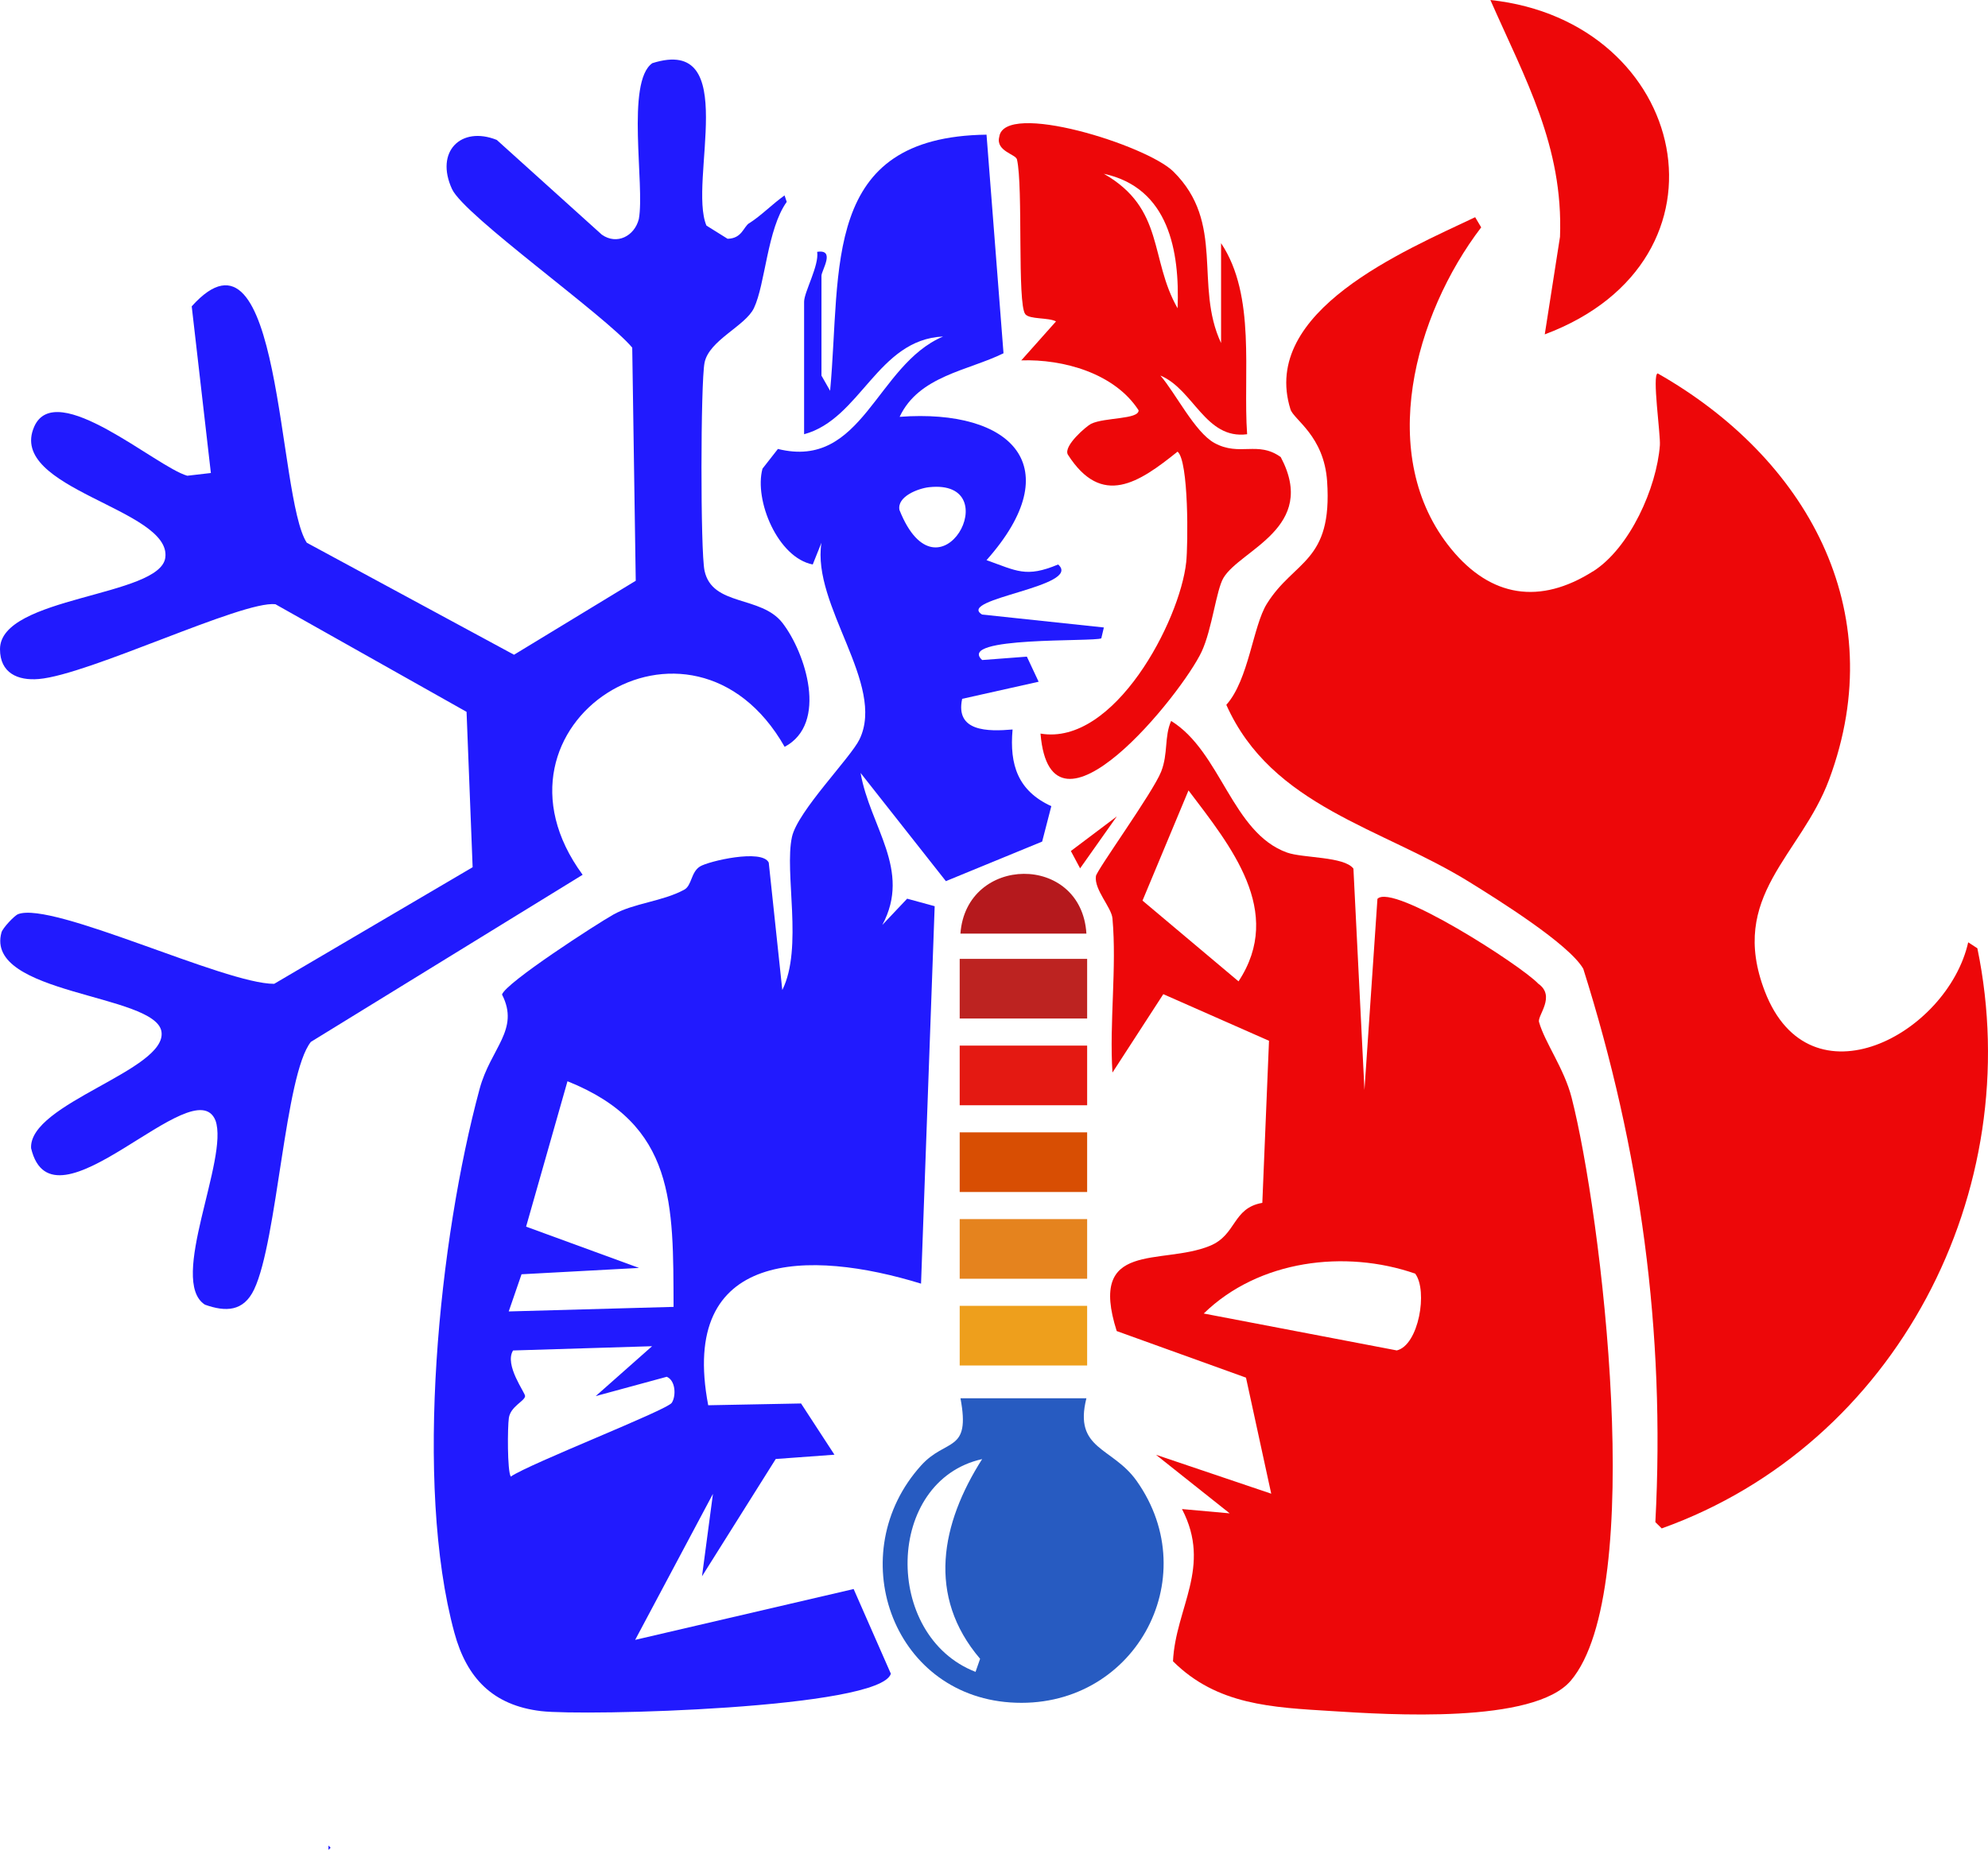<svg xmlns="http://www.w3.org/2000/svg" id="Layer_2" data-name="Layer 2" viewBox="0 0 457.8 426.09"><defs><style>      .cls-1 {        fill: #bd2321;      }      .cls-2 {        fill: #ee9f1c;      }      .cls-3 {        fill: #275bc1;      }      .cls-4 {        fill: #ed0709;      }      .cls-5 {        fill: #b5191d;      }      .cls-6 {        fill: #211afe;      }      .cls-7 {        fill: #e5831e;      }      .cls-8 {        fill: #d84e03;      }      .cls-9 {        fill: #e41912;      }    </style></defs><g id="Layer_1-2" data-name="Layer 1"><path class="cls-4" d="M366.82,131.63c8.5-5.38,14.69-19.29,15.42-29.08.18-2.45-1.84-16.3-.5-16.54,33.98,19.31,54.05,54.33,39.48,93.53-6.54,17.59-23.29,26.77-14.81,48.81,10.36,26.93,42.06,9.83,46.83-11.3l2.11,1.37c11.56,55.97-18.66,114.29-72.69,133.63l-1.46-1.45c2.31-44.01-3.42-85.71-16.6-127.45-3.27-5.71-19.85-16.03-26.1-19.91-20.35-12.64-45.62-17.43-56.1-40.89,5.18-5.8,6.11-18.1,9.33-23.27,6.29-10.11,15.16-9.49,13.88-28.23-.72-10.49-7.68-14.15-8.44-16.57-7.07-22.62,26.35-36.55,42.53-44.25l1.39,2.34c-15.29,20.04-24.41,52.73-6.88,74.11,9.16,11.16,20.45,12.82,32.59,5.14Z"></path><path class="cls-6" d="M253.61,147.03l.59-2.5-28.04-2.98c-6.08-3.65,23.27-6.45,17.51-11.53-7.39,3.1-9.54,1.47-16.49-1,19.03-21.41,6.02-34.93-20.01-33.01,4.43-9.44,15.74-10.61,23.92-14.64l-3.91-50.35c-38.17.49-33.4,30.82-36.02,58.99l-1.99-3.49v-23.01c0-1.19,3.31-6.17-.99-5.5.48,3.15-3.01,9.26-3.01,11.5v30.51c13.02-3.5,16.89-21.81,32-22.51-15.45,6.56-18.47,30.75-38.03,25.9l-3.55,4.54c-1.98,7.26,3.53,20.52,11.57,22.07l2-5c-2.25,14.47,14.87,32.64,8.77,45.28-2.03,4.21-14.25,16.56-15.55,22.46-1.82,8.28,2.62,25.55-2.23,35.28l-3.12-29.35c-1.53-3.23-13.93-.31-15.83.89-2.12,1.32-1.85,4.39-3.65,5.36-5.04,2.72-11.54,3.06-16.29,5.71-3.76,2.1-24.87,15.75-25.65,18.43,4.15,8.12-2.62,12.31-5.17,21.76-9.33,34.51-15.17,90.81-5.8,125.25,2.85,10.48,8.9,16.73,19.97,18.04,9.86,1.17,78.06-.55,80.54-8.61l-8.57-19.51-50.31,11.71,17.91-33.63-2.52,18.99,16.98-27.02,13.52-.99-7.69-11.8-21.38.41c-6.85-35.96,23.34-35.92,49.01-28.01l3.14-86.94-6.34-1.73-5.72,6.05c6.8-12.64-2.85-22.62-5-35.01l19.64,24.92,22.17-9.11,2.11-8.16c-7.67-3.51-9.66-9.5-8.92-17.66-5.69.49-13.25.53-11.61-7.06l17.61-3.94-2.71-5.78-10.29.78c-6.06-5.49,25.81-4.14,27.43-5ZM120.1,293.51l27.06-1.46-26.01-9.51,9.53-33.49c24.94,9.98,24.33,28.26,24.43,51.97l-37.96,1.05,2.95-8.56ZM154.7,323.11c-1.12,1.71-32.64,13.96-37.08,17-.82-1.32-.75-11.39-.44-13.51.4-2.67,3.64-3.86,3.74-5.02.07-.76-4.85-7.17-2.77-10.52l32.01-.98-12.98,11.49,16.36-4.45c2.07.88,2.17,4.44,1.16,5.99ZM207.13,117.47c-.62-3.12,4.36-4.98,6.81-5.25,18.43-2,2.29,28.12-6.81,5.25Z"></path><path class="cls-4" d="M361.92,252.84c-1.72-6.73-6.16-12.66-7.51-17.44-.42-1.49,3.96-5.95-.21-8.85-3.8-4.09-33.49-23.23-37-19.51l-2.99,44.01-2.54-50.97c-2.11-2.84-11.63-2.39-15.3-3.71-12.69-4.57-15.18-23.22-26.68-30.31-1.61,3.66-.65,7.48-2.3,11.68-1.87,4.75-14.82,22.66-15.02,24.06-.44,3.13,3.59,7.19,3.81,9.75,1.02,11.34-.74,24.02,0,35.5l11.71-18.06,24.34,10.74-1.54,37.33c-6.93,1.21-5.87,7.37-12.09,9.91-11.2,4.58-28.13-1.41-21.44,19.62l29.77,10.73,5.81,26.73-26.55-8.97,16.99,13.5-10.99-.99c6.95,13.34-1.47,22.7-2.07,35.06,10.15,10.11,22.81,10.62,36.54,11.47,13.17.83,46.55,3.01,55.07-7.01,17.62-20.74,7.05-107.47.19-134.27ZM285.21,226.04l-22.11-18.6,10.59-25.38c9.68,12.8,22.13,27.86,11.52,43.98ZM321.66,311.05l-44.46-8.5c12.69-12.37,32.61-14.77,48.69-9.19,2.97,3.95.81,16.49-4.23,17.69Z"></path><path class="cls-6" d="M172.55,51.41c2.86-1.84,5.33-4.43,8.12-6.4l.5,1.49c-4.5,6.27-4.92,18.93-7.55,24.46-1.97,4.15-10.37,7.4-11.38,12.61-.91,4.67-.96,43.43,0,47.88,1.78,8.3,13.03,5.65,17.96,12.05,5.3,6.87,10.56,23.16.49,28.52-21.47-37.71-71.96-5.18-46.52,29.47l-62.58,38.49c-6,7.51-7.68,45.63-13.06,57-2.43,5.14-6.56,5.24-11.34,3.53-8.54-5.47,5.6-33.68,2.43-42.43-4.92-12.18-37.5,27.31-42.46,6.39-.56-10.34,31.43-17.98,30.02-26.86-1.38-8.71-40.81-8.47-36.84-22.84.26-.98,2.95-3.87,3.83-4.21,7.93-3.03,47.59,16.1,58.97,16.05l45.7-26.86-1.4-35.79-44.02-24.79c-7.64-.86-42.99,16.27-54.48,17.23C4.09,156.82,0,155.02,0,149.53c0-12.22,36.91-12.03,38.07-21.11,1.45-11.24-36.54-15.77-30.19-30.15,4.98-11.28,28.09,9.29,35.25,11.31l5.43-.63-4.41-38.39c20.85-23.23,19.62,44.04,26.5,54.45l47.72,25.8,28.03-17.04-.81-53.7c-6.17-7.37-38.68-30.39-41.5-36.52-3.98-8.65,2.08-14.61,10.31-11.32l24.19,21.82c3.47,2.45,7.53.32,8.52-3.59,1.43-7.63-3.04-31.65,3.11-35.91,20.59-6.52,8.19,27.27,12.46,37.41l4.87,3.04c3.33-.07,3.62-2.72,4.99-3.61Z"></path><path class="cls-4" d="M294.93,105.28c-5.3-3.81-9.44-.06-15.26-3.24-4.52-2.48-8.99-11.56-12.46-15.54,7.65,3.17,10.36,14.78,19.98,13.52-.99-13.9,2.11-31.89-6-44.01v23.01c-6.25-13.37,1.07-27.62-11-39.52-6.17-6.08-38.96-16.35-40.08-7.97-.85,3.3,3.8,3.97,4.08,5.2,1.46,6.23.01,33.3,1.92,35.64,1.02,1.24,5.28.72,7.07,1.66l-8,8.98c9.66-.33,21.51,2.96,27.02,11.5.05,2.13-7.76,1.59-10.93,3.1-.99.47-6.45,5.08-5.37,7.09,7.84,12.29,16.38,6.47,25.27-.67,2.59,2.1,2.43,21.38,1.99,25.47-1.45,13.5-16.55,42.38-33.55,39.47,2.37,28.45,32.62-9.23,37.12-18.9,2.39-5.14,3.36-14.23,5.02-16.98,3.9-6.5,21.82-11.55,13.18-27.81ZM254.18,40.02c14.98,3.25,17.5,17.76,17,30.99-6.5-11.35-2.91-22.97-17-30.99Z"></path><path class="cls-3" d="M261.71,341.05c-5.56-7.81-14.52-7.1-11.53-18.98h-29c2.38,12.66-3.29,9.09-9.05,15.46-18.16,20.1-6.97,52.7,20.5,54.6,28.29,1.96,45.18-28.44,29.08-51.08ZM225.7,382.08l-1.05,3.01c-21.39-8.3-20.84-44.02,1.52-49.01-9.45,14.84-12.81,31.53-.47,46Z"></path><path class="cls-4" d="M343.21,0c45.72,4.92,58.15,59.92,12.52,77.02l3.51-22.47c.79-20.89-8.01-36.31-16.03-54.55Z"></path><path class="cls-5" d="M250.18,215.04h-29.01c1.33-18.14,27.86-18.56,29.01,0Z"></path><polygon class="cls-4" points="257.18 188.05 248.73 200.01 246.6 196.02 257.18 188.05"></polygon><polygon class="cls-6" points="75.64 425.09 76.14 425.59 75.64 426.09 75.64 425.09"></polygon><rect class="cls-1" x="221" y="220.86" width="29.35" height="13.74"></rect><rect class="cls-9" x="221" y="240.84" width="29.35" height="13.74"></rect><rect class="cls-8" x="221" y="260.82" width="29.35" height="13.74"></rect><rect class="cls-7" x="221" y="280.8" width="29.35" height="13.74"></rect><rect class="cls-2" x="221" y="300.78" width="29.35" height="13.74"></rect></g></svg>